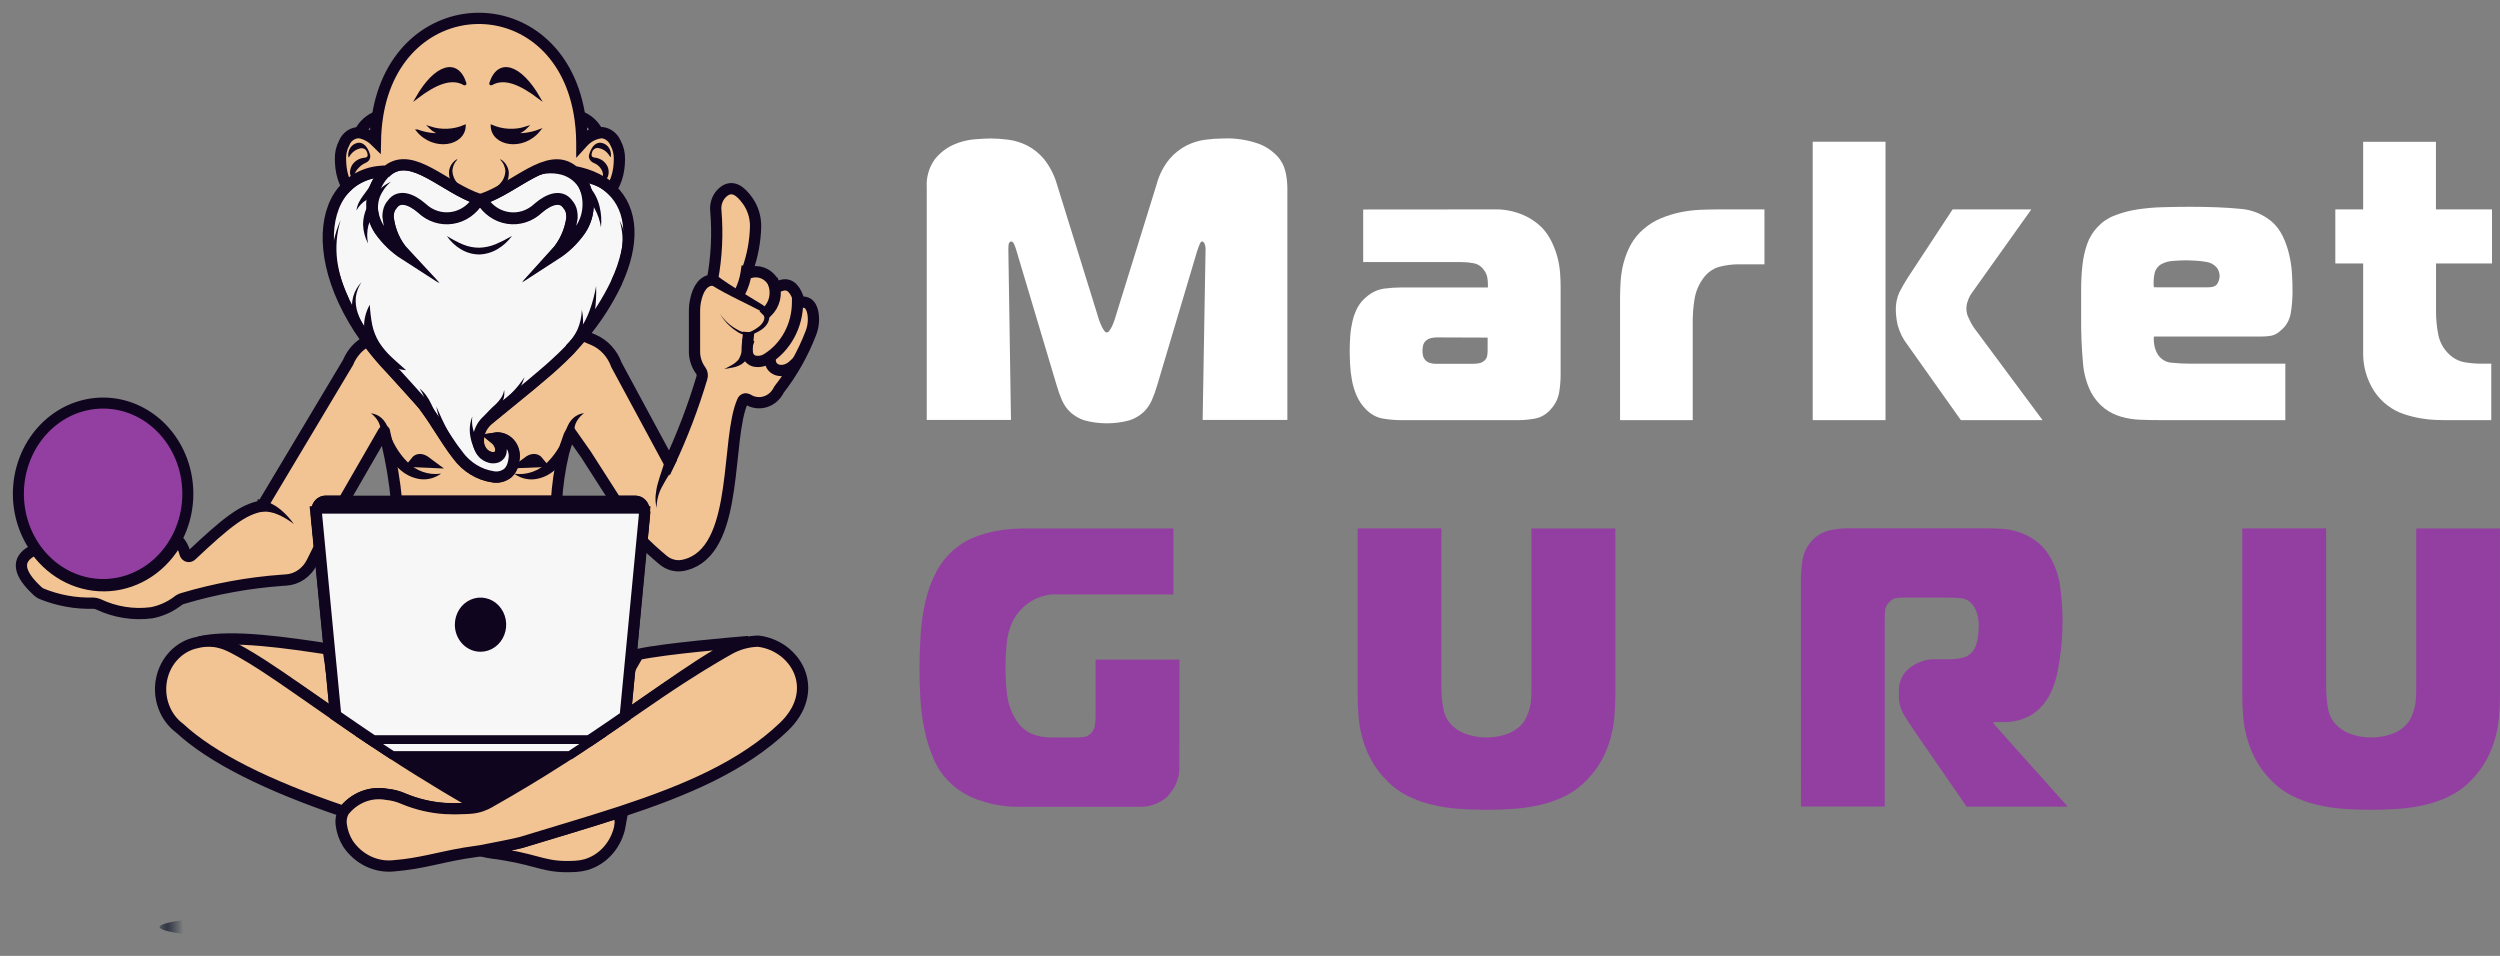 <?xml version="1.0" encoding="UTF-8"?> <svg xmlns="http://www.w3.org/2000/svg" width="136" height="52" viewBox="0 0 136 52" fill="none"><rect x="0" y="0" width="136" height="52" fill="#808080" stroke="none"/> <path d="M62.94 20.996C62.862 21.261 62.769 21.521 62.659 21.773C62.55 22.02 62.396 22.241 62.205 22.423C61.98 22.626 61.719 22.778 61.438 22.867C60.635 23.083 59.795 23.083 58.992 22.867C58.711 22.778 58.45 22.626 58.226 22.423C58.034 22.242 57.879 22.021 57.772 21.773C57.662 21.521 57.568 21.262 57.492 20.996L55.309 13.686C55.275 13.556 55.231 13.43 55.179 13.307C55.131 13.199 55.081 13.139 55.022 13.139C54.928 13.139 54.877 13.203 54.865 13.332C54.856 13.432 54.852 13.533 54.855 13.633L54.997 22.845H50.415V10.193C50.381 9.641 50.539 9.094 50.859 8.658C51.136 8.312 51.485 8.042 51.879 7.869C52.245 7.707 52.634 7.608 53.029 7.577C53.414 7.548 53.7 7.533 53.889 7.533C54.209 7.535 54.529 7.557 54.847 7.599C55.2 7.645 55.544 7.751 55.867 7.911C56.22 8.091 56.536 8.345 56.797 8.658C57.118 9.064 57.358 9.535 57.503 10.043L59.786 17.397C59.803 17.454 59.824 17.511 59.847 17.565C59.876 17.643 59.91 17.718 59.948 17.791C59.984 17.865 60.028 17.934 60.078 17.997C60.087 18.015 60.099 18.032 60.114 18.046C60.129 18.059 60.147 18.069 60.165 18.076C60.184 18.082 60.204 18.084 60.223 18.082C60.243 18.081 60.262 18.075 60.279 18.065C60.306 18.05 60.328 18.026 60.342 17.997C60.392 17.933 60.436 17.865 60.473 17.791C60.511 17.719 60.544 17.643 60.573 17.565L60.634 17.397L62.916 10.043C63.05 9.532 63.288 9.059 63.614 8.658C63.88 8.346 64.2 8.092 64.556 7.911C64.879 7.751 65.224 7.645 65.577 7.599C65.902 7.556 66.229 7.534 66.556 7.533C67.2 7.506 67.843 7.602 68.455 7.815C68.847 7.957 69.203 8.194 69.496 8.507C69.716 8.75 69.869 9.052 69.94 9.382C69.996 9.649 70.028 9.92 70.033 10.193V22.846H65.424L65.581 13.634C65.593 13.497 65.572 13.359 65.519 13.233C65.48 13.168 65.44 13.133 65.399 13.133C65.358 13.133 65.318 13.171 65.278 13.25C65.218 13.388 65.165 13.529 65.12 13.673L62.94 20.996Z" fill="white"></path> <path d="M81.242 11.391C81.805 11.372 82.365 11.479 82.887 11.705C83.256 11.866 83.595 12.097 83.887 12.387C84.098 12.612 84.275 12.871 84.411 13.154C84.542 13.423 84.647 13.705 84.726 13.996C84.799 14.271 84.846 14.553 84.868 14.837C84.888 15.118 84.898 15.374 84.898 15.604V20.411C84.896 20.726 84.869 21.041 84.817 21.351C84.756 21.692 84.601 22.006 84.372 22.252C84.145 22.524 83.84 22.707 83.505 22.772C83.191 22.828 82.873 22.857 82.554 22.857H76.255C75.914 22.857 75.573 22.828 75.235 22.772C74.878 22.709 74.548 22.527 74.293 22.252C74.091 22.049 73.926 21.807 73.808 21.538C73.687 21.266 73.599 20.979 73.546 20.683C73.492 20.395 73.458 20.103 73.444 19.809C73.431 19.52 73.424 19.26 73.424 19.03C73.424 18.799 73.434 18.529 73.455 18.262C73.474 17.995 73.515 17.731 73.576 17.472C73.635 17.215 73.727 16.967 73.847 16.736C73.975 16.5 74.147 16.295 74.353 16.135C74.625 15.901 74.951 15.75 75.297 15.7C75.615 15.659 75.936 15.638 76.256 15.637H80.942V15.468C80.941 15.349 80.931 15.229 80.912 15.112C80.888 14.965 80.828 14.827 80.74 14.711C80.675 14.61 80.592 14.524 80.496 14.457C80.4 14.39 80.292 14.345 80.179 14.323C79.966 14.28 79.749 14.259 79.532 14.258H74.158V11.397L81.242 11.391ZM78.131 18.355C78.04 18.358 77.949 18.37 77.859 18.389C77.742 18.413 77.633 18.471 77.545 18.557C77.479 18.625 77.434 18.712 77.413 18.807C77.392 18.902 77.382 19.001 77.383 19.099C77.383 19.186 77.393 19.273 77.413 19.358C77.436 19.449 77.481 19.531 77.545 19.596C77.614 19.67 77.701 19.722 77.796 19.747C77.892 19.775 77.991 19.79 78.09 19.791H80.147C80.253 19.79 80.358 19.779 80.462 19.759C80.557 19.743 80.647 19.702 80.724 19.64C80.81 19.579 80.872 19.487 80.897 19.38C80.917 19.282 80.927 19.181 80.927 19.08V18.365L78.131 18.355Z" fill="white"></path> <path d="M88.131 16.215C88.131 15.941 88.142 15.642 88.161 15.314C88.182 14.978 88.234 14.645 88.318 14.32C88.408 13.976 88.536 13.645 88.701 13.334C88.882 13.003 89.118 12.71 89.399 12.47C89.69 12.216 90.017 12.013 90.369 11.869C90.712 11.728 91.067 11.619 91.429 11.544C91.769 11.476 92.112 11.432 92.458 11.415C92.788 11.402 93.086 11.393 93.356 11.393H95.986V14.378H94.612C94.242 14.376 93.872 14.423 93.512 14.519C93.148 14.628 92.831 14.869 92.614 15.201C92.389 15.522 92.24 15.897 92.179 16.293C92.121 16.654 92.09 17.019 92.085 17.385V22.857H88.131V16.215Z" fill="white"></path> <path d="M98.611 22.855V7.711H102.572V22.855H98.611ZM106.671 22.855L103.762 18.75C103.513 18.431 103.33 18.059 103.226 17.658C103.173 17.413 103.141 17.163 103.133 16.911C103.118 16.563 103.184 16.215 103.326 15.901C103.464 15.629 103.615 15.365 103.78 15.111L106.223 11.39H110.505L107.255 15.955C107.168 16.08 107.099 16.218 107.052 16.366C106.992 16.514 106.965 16.675 106.973 16.836C106.98 16.997 107.021 17.154 107.093 17.296C107.17 17.479 107.264 17.652 107.373 17.814L111.114 22.854L106.671 22.855Z" fill="white"></path> <path d="M117.557 22.855C117.153 22.855 116.769 22.848 116.405 22.833C116.057 22.82 115.712 22.763 115.376 22.665C115.058 22.573 114.757 22.422 114.487 22.22C114.192 21.988 113.945 21.694 113.759 21.356C113.51 20.865 113.359 20.323 113.316 19.766C113.24 18.927 113.206 18.084 113.214 17.242V15.749C113.213 15.304 113.236 14.86 113.285 14.418C113.327 14.031 113.412 13.65 113.538 13.284C113.656 12.943 113.842 12.633 114.083 12.375C114.34 12.091 114.654 11.872 115.002 11.737C115.398 11.579 115.808 11.466 116.225 11.401C116.69 11.328 117.158 11.285 117.628 11.272C118.12 11.259 118.621 11.25 119.133 11.25C120.224 11.25 121.126 11.286 121.84 11.359C122.462 11.395 123.06 11.629 123.557 12.032C123.812 12.249 124.022 12.522 124.173 12.833C124.326 13.148 124.445 13.482 124.526 13.827C124.608 14.171 124.661 14.522 124.683 14.875C124.705 15.229 124.714 15.565 124.713 15.886C124.712 16.267 124.681 16.646 124.62 17.021C124.558 17.407 124.359 17.752 124.065 17.984C123.92 18.126 123.742 18.223 123.549 18.265C123.372 18.294 123.194 18.309 123.015 18.308H117.172C117.158 18.476 117.168 18.644 117.202 18.809C117.23 18.962 117.283 19.108 117.359 19.241C117.44 19.381 117.551 19.498 117.683 19.583C117.815 19.668 117.964 19.718 118.117 19.73C118.456 19.766 118.796 19.784 119.137 19.783H124.322V22.854L117.557 22.855ZM120.102 15.632C120.385 15.632 120.563 15.559 120.636 15.414C120.703 15.297 120.742 15.163 120.748 15.026C120.746 14.862 120.697 14.703 120.606 14.571C120.453 14.392 120.246 14.277 120.021 14.247C119.833 14.215 119.645 14.193 119.455 14.182C119.239 14.168 119.081 14.161 118.971 14.161C118.742 14.161 118.503 14.171 118.223 14.193C118.005 14.202 117.791 14.259 117.594 14.361C117.501 14.41 117.418 14.48 117.352 14.566C117.285 14.653 117.237 14.753 117.211 14.861C117.155 15.113 117.141 15.373 117.17 15.629L120.102 15.632Z" fill="white"></path> <path d="M133.228 22.855C133.025 22.855 132.793 22.855 132.529 22.845C132.247 22.835 131.966 22.806 131.688 22.757C131.38 22.704 131.076 22.628 130.778 22.529C130.468 22.429 130.175 22.276 129.91 22.076C129.475 21.757 129.127 21.32 128.9 20.81C128.677 20.33 128.559 19.801 128.556 19.264V14.334H127.041V11.39H128.556V7.715H132.515V11.39H135.565V14.334H132.52V16.95C132.52 17.368 132.56 17.785 132.641 18.194C132.718 18.599 132.914 18.967 133.202 19.242C133.445 19.488 133.751 19.651 134.081 19.708C134.365 19.756 134.651 19.781 134.939 19.784H135.524V22.855H133.228Z" fill="white"></path> <path d="M64.155 41.619C64.177 42.026 64.09 42.431 63.903 42.786C63.78 42.999 63.633 43.196 63.467 43.372C63.036 43.732 62.499 43.915 61.953 43.89H55.268C54.634 43.88 54.004 43.773 53.398 43.573C52.778 43.389 52.203 43.061 51.715 42.611C51.325 42.25 51.012 41.804 50.797 41.302C50.574 40.79 50.404 40.252 50.291 39.7C50.177 39.146 50.103 38.583 50.069 38.017C50.035 37.448 50.02 36.915 50.02 36.407C50.02 35.8 50.039 35.184 50.078 34.556C50.119 33.94 50.206 33.328 50.341 32.727C50.47 32.151 50.675 31.597 50.948 31.082C51.222 30.573 51.594 30.131 52.038 29.786C52.357 29.529 52.712 29.328 53.09 29.191C53.438 29.062 53.796 28.961 54.159 28.891C54.456 28.83 54.757 28.791 55.059 28.771C55.321 28.757 55.498 28.749 55.593 28.749H63.835V32.34H57.647C57.173 32.298 56.696 32.392 56.267 32.612C55.837 32.833 55.471 33.172 55.204 33.594C54.964 34.007 54.816 34.473 54.771 34.957C54.676 35.862 54.676 36.777 54.771 37.682C54.821 38.181 54.976 38.66 55.224 39.084C55.43 39.457 55.742 39.749 56.114 39.917C56.463 40.056 56.833 40.123 57.205 40.118H58.591C58.722 40.117 58.853 40.106 58.983 40.086C59.126 40.063 59.258 39.991 59.358 39.88C59.464 39.77 59.534 39.626 59.56 39.47C59.587 39.313 59.6 39.154 59.6 38.994V35.881H64.164L64.155 41.619Z" fill="#933FA1"></path> <path d="M78.412 28.743V37.438C78.416 37.808 78.451 38.177 78.515 38.54C78.587 38.955 78.803 39.326 79.119 39.578C79.353 39.768 79.621 39.904 79.906 39.979C80.533 40.165 81.196 40.165 81.823 39.979C82.106 39.903 82.37 39.767 82.602 39.578C82.768 39.444 82.906 39.274 83.005 39.078C83.098 38.897 83.169 38.705 83.218 38.506C83.263 38.322 83.29 38.134 83.299 37.944C83.299 37.764 83.308 37.594 83.308 37.438V28.747H87.874V37.833C87.874 38.222 87.856 38.612 87.823 39.001C87.788 39.396 87.716 39.787 87.611 40.168C87.501 40.564 87.348 40.945 87.157 41.304C86.949 41.688 86.695 42.04 86.4 42.352C86.053 42.729 85.65 43.04 85.207 43.272C84.772 43.495 84.315 43.663 83.844 43.773C83.359 43.889 82.866 43.965 82.37 44C81.865 44.036 81.364 44.054 80.865 44.054C80.354 44.054 79.847 44.036 79.35 44C78.857 43.965 78.368 43.889 77.886 43.773C77.415 43.663 76.957 43.495 76.522 43.272C76.08 43.04 75.677 42.729 75.331 42.352C75.035 42.041 74.78 41.688 74.574 41.304C74.381 40.945 74.228 40.564 74.118 40.168C74.013 39.787 73.942 39.396 73.906 39.001C73.873 38.612 73.856 38.222 73.856 37.833V28.747L78.412 28.743Z" fill="#933FA1"></path> <path d="M97.967 31.642C97.969 31.269 97.996 30.896 98.047 30.527C98.1 30.135 98.263 29.769 98.515 29.478C98.763 29.175 99.092 28.963 99.458 28.872C99.767 28.793 100.083 28.75 100.401 28.743H108.101C108.316 28.743 108.568 28.743 108.868 28.764C109.176 28.784 109.481 28.84 109.777 28.932C110.099 29.032 110.405 29.182 110.687 29.377C111 29.597 111.267 29.883 111.473 30.218C111.785 30.719 111.989 31.288 112.068 31.884C112.154 32.478 112.198 33.078 112.2 33.679C112.2 33.848 112.2 34.086 112.189 34.38C112.181 34.702 112.157 35.023 112.118 35.343C112.079 35.679 112.024 36.044 111.961 36.403C111.9 36.744 111.806 37.077 111.68 37.398C111.469 37.995 111.083 38.503 110.581 38.846C110.118 39.134 109.591 39.283 109.056 39.279H108.449V39.366L112.484 43.881H106.985L104.267 39.945C104.038 39.611 103.82 39.279 103.612 38.949C103.41 38.638 103.301 38.27 103.298 37.891V37.575C103.294 37.334 103.344 37.097 103.445 36.882C103.545 36.667 103.693 36.482 103.875 36.341C104.299 36.01 104.814 35.842 105.338 35.864H106.066C106.289 35.862 106.512 35.837 106.732 35.789C106.969 35.742 107.183 35.608 107.338 35.411C107.454 35.232 107.533 35.029 107.57 34.816C107.616 34.6 107.639 34.379 107.641 34.157C107.659 33.847 107.614 33.537 107.51 33.248C107.454 33.116 107.382 32.992 107.297 32.879C107.143 32.689 106.927 32.568 106.692 32.543C106.463 32.521 106.24 32.511 106.025 32.511H103.5C103.375 32.51 103.249 32.521 103.126 32.543C102.998 32.572 102.882 32.642 102.793 32.743C102.662 32.853 102.575 33.012 102.551 33.188C102.537 33.339 102.53 33.509 102.53 33.688V43.875H97.973L97.967 31.642Z" fill="#933FA1"></path> <path d="M126.543 28.743V37.438C126.546 37.808 126.579 38.177 126.643 38.54C126.718 38.956 126.935 39.326 127.253 39.578C127.484 39.768 127.748 39.904 128.031 39.979C128.658 40.165 129.322 40.165 129.949 39.979C130.234 39.904 130.501 39.767 130.735 39.578C130.901 39.444 131.039 39.273 131.139 39.078C131.231 38.897 131.302 38.705 131.351 38.506C131.396 38.322 131.423 38.134 131.431 37.944C131.431 37.764 131.442 37.594 131.442 37.438V28.747H135.999V37.833C135.999 38.222 135.982 38.612 135.948 39.001C135.912 39.396 135.842 39.787 135.737 40.168C135.625 40.564 135.472 40.945 135.281 41.304C135.073 41.688 134.818 42.041 134.523 42.352C134.178 42.729 133.775 43.04 133.332 43.272C132.897 43.495 132.439 43.663 131.968 43.773C131.483 43.889 130.991 43.965 130.495 44C129.99 44.036 129.488 44.054 128.989 44.054C128.491 44.054 127.973 44.036 127.474 44C126.981 43.964 126.492 43.888 126.01 43.773C125.539 43.663 125.082 43.495 124.647 43.272C124.204 43.04 123.801 42.729 123.455 42.352C123.16 42.041 122.905 41.688 122.698 41.304C122.506 40.945 122.354 40.564 122.243 40.168C122.137 39.788 122.066 39.396 122.031 39.001C121.998 38.612 121.98 38.222 121.98 37.833V28.747L126.543 28.743Z" fill="#933FA1"></path> <path d="M26.116 51.44C35.743 51.44 43.548 50.988 43.548 50.43C43.548 49.873 35.743 49.421 26.116 49.421C16.488 49.421 8.684 49.873 8.684 50.43C8.684 50.988 16.488 51.44 26.116 51.44Z" fill="url(#paint0_radial_1516_6004)"></path> <path d="M2.031 32.144C2.093 32.202 2.162 32.252 2.236 32.291C3.141 32.663 4.106 32.84 5.075 32.811C5.168 32.815 5.259 32.835 5.345 32.871C6.257 33.305 7.262 33.465 8.253 33.334C8.743 33.238 9.21 33.033 9.622 32.733C9.718 32.648 9.83 32.586 9.951 32.553C11.713 32.029 13.521 31.699 15.345 31.567L15.556 31.553C15.85 31.536 16.134 31.438 16.382 31.268C16.63 31.098 16.833 30.863 16.971 30.584L17.384 29.751L17.216 27.988V27.956C17.211 27.922 17.215 27.887 17.227 27.856V27.856L17.244 27.712C17.256 27.593 17.308 27.483 17.39 27.401C17.471 27.319 17.578 27.272 17.69 27.267H18.686L20.837 23.536C20.847 23.52 20.889 23.449 20.905 23.449C20.921 23.449 20.921 23.526 20.927 23.549C20.97 23.727 21.01 23.904 21.049 24.078V24.087C21.294 25.131 21.47 26.192 21.574 27.263H30.271C30.324 26.38 30.452 25.505 30.654 24.647C30.726 24.372 30.813 24.102 30.914 23.838L30.929 23.788C30.947 23.729 30.972 23.672 31.003 23.62L31.047 23.542L31.875 24.72L33.508 27.271H34.577C34.687 27.276 34.792 27.322 34.873 27.402C34.956 27.482 35.008 27.59 35.021 27.708L35.056 27.791L35.069 27.872C35.053 27.912 35.069 27.872 35.056 27.998L34.921 29.415C35.235 29.739 35.619 30.088 36.057 30.456C36.21 30.587 36.387 30.682 36.577 30.734C36.766 30.786 36.964 30.793 37.157 30.756C37.294 30.729 37.43 30.688 37.561 30.635C40.212 29.567 39.482 23.869 40.399 21.817C40.409 21.792 40.425 21.769 40.443 21.751C40.462 21.732 40.484 21.718 40.508 21.709C40.532 21.699 40.557 21.695 40.583 21.697C40.608 21.698 40.633 21.705 40.656 21.716L40.667 21.722C40.81 21.814 40.969 21.874 41.135 21.897C41.3 21.92 41.469 21.907 41.629 21.857C41.789 21.808 41.938 21.724 42.067 21.61C42.196 21.496 42.301 21.355 42.377 21.196C43.095 20.274 43.678 19.241 44.106 18.131C44.235 17.809 44.28 17.455 44.234 17.107C44.173 16.673 43.995 16.445 43.697 16.433C43.635 16.43 43.575 16.408 43.525 16.369C43.475 16.33 43.438 16.275 43.416 16.213C43.219 15.649 42.899 15.372 42.45 15.549C42.385 15.575 42.314 15.575 42.249 15.55C42.183 15.525 42.128 15.476 42.093 15.412C41.974 15.172 41.781 14.983 41.547 14.877C41.313 14.771 41.052 14.754 40.808 14.83C40.788 14.834 40.766 14.832 40.747 14.825C40.727 14.817 40.709 14.805 40.695 14.788C40.681 14.771 40.672 14.75 40.667 14.728C40.663 14.706 40.664 14.683 40.67 14.662C40.938 13.916 41.084 13.127 41.104 12.328C41.112 11.822 40.96 11.328 40.673 10.926C40.259 10.343 39.831 10.066 39.364 10.425C39.213 10.544 39.095 10.703 39.021 10.886C38.947 11.07 38.92 11.271 38.942 11.47C39.047 12.725 38.984 13.991 38.755 15.228C38.3 15.268 37.98 15.628 37.829 16.391C37.796 16.556 37.78 16.724 37.781 16.892V19.036C37.763 19.443 37.884 19.843 38.122 20.161C38.163 20.217 38.189 20.283 38.199 20.354C38.209 20.424 38.203 20.495 38.18 20.562C37.705 22.15 37.115 23.697 36.416 25.187L33.534 19.846C33.424 19.539 33.256 19.261 33.04 19.027C32.825 18.793 32.567 18.609 32.282 18.487L32.007 18.371L31.669 18.226C31.452 18.49 31.221 18.752 30.976 19.017C30.837 19.158 30.695 19.298 30.553 19.434C30.481 19.504 30.404 19.576 30.331 19.645C30.257 19.714 30.181 19.784 30.105 19.852C30.029 19.92 29.948 19.989 29.876 20.058L29.483 20.395C29.282 20.563 29.079 20.731 28.87 20.913L28.428 21.277C28.26 21.415 28.091 21.553 27.921 21.689L27.173 22.301L27.152 22.316C26.948 22.484 26.747 22.654 26.541 22.822L26.384 22.99C26.19 23.191 26.062 23.453 26.017 23.738C26.004 23.83 26.001 23.924 26.007 24.016V24.064C26.006 24.09 26.009 24.116 26.018 24.141C26.017 24.145 26.017 24.149 26.018 24.154V24.165C26.023 24.195 26.031 24.225 26.04 24.254C26.052 24.294 26.066 24.334 26.082 24.373C26.091 24.395 26.101 24.416 26.112 24.437C26.117 24.448 26.123 24.459 26.13 24.469C26.138 24.486 26.147 24.502 26.158 24.516C26.161 24.524 26.165 24.531 26.17 24.538C26.191 24.566 26.211 24.593 26.233 24.618C26.255 24.645 26.279 24.671 26.304 24.694V24.694L26.337 24.719L26.359 24.736C26.369 24.745 26.381 24.753 26.392 24.761C26.403 24.769 26.414 24.775 26.425 24.783C26.5 24.828 26.58 24.862 26.664 24.884C26.778 24.911 26.897 24.905 27.008 24.867C27.055 24.846 27.097 24.815 27.133 24.776C27.352 24.552 27.234 24.102 26.901 23.835C27.047 23.811 27.196 23.824 27.335 23.874C27.475 23.924 27.601 24.01 27.703 24.123C27.805 24.237 27.881 24.375 27.922 24.526C27.964 24.677 27.971 24.837 27.943 24.992C27.933 25.083 27.914 25.173 27.888 25.261C27.84 25.44 27.746 25.601 27.616 25.725C27.5 25.82 27.366 25.888 27.223 25.924C27.081 25.96 26.933 25.963 26.789 25.934C26.047 25.82 25.372 25.407 24.904 24.779C24.53 24.312 24.173 23.719 23.699 23.002V22.992C23.504 22.698 23.292 22.385 23.044 22.05C22.957 21.931 21.399 20.214 21.298 20.106C20.87 19.66 20.467 19.188 20.09 18.691V18.691L19.982 18.547C19.843 18.622 19.712 18.711 19.59 18.814C19.306 19.053 19.082 19.363 18.935 19.716L14.267 27.526C13.226 27.694 12.339 28.404 10.408 30.219C10.387 30.238 10.362 30.253 10.336 30.262C10.309 30.272 10.281 30.275 10.254 30.273C10.226 30.271 10.199 30.262 10.174 30.249C10.149 30.235 10.127 30.216 10.109 30.194C10.089 30.17 10.075 30.143 10.067 30.113C9.998 29.829 9.858 29.571 9.661 29.368C9.281 30.077 8.744 30.674 8.097 31.108C7.45 31.542 6.713 31.798 5.952 31.854C5.19 31.909 4.428 31.763 3.732 31.428C3.036 31.093 2.428 30.579 1.961 29.932L1.767 29.964C0.851 30.453 1.01 31.197 2.031 32.144Z" fill="#F2C494" stroke="#10051E" stroke-width="0.612" stroke-miterlimit="10" stroke-linecap="square"></path> <path d="M34.012 38.967C35.56 37.894 36.886 36.948 38.013 36.218L38.22 36.084C38.535 35.88 38.836 35.697 39.125 35.536L39.333 35.42L39.591 35.282L39.715 35.219L39.836 35.159C40.115 35.023 40.413 34.935 40.717 34.898C39.836 34.976 36.235 35.275 34.715 35.599L34.258 36.395L34.012 38.967Z" fill="#F2C494" stroke="#10051E" stroke-width="0.612" stroke-miterlimit="10" stroke-linecap="square"></path> <path d="M20.316 40.316C20.582 40.493 20.854 40.675 21.134 40.857L21.341 40.993L21.377 41.016L21.743 41.254L21.963 41.394C23.074 42.104 24.311 42.854 25.744 43.664C25.851 43.726 25.963 43.778 26.079 43.818C26.104 43.831 26.131 43.842 26.159 43.85C26.444 43.748 26.72 43.62 26.984 43.467L27.384 43.234C27.52 43.157 27.651 43.078 27.782 43L28.171 42.769C28.619 42.497 29.056 42.232 29.48 41.968C29.526 41.941 29.574 41.912 29.614 41.883C30.082 41.592 30.535 41.302 30.973 41.015L31.009 40.991L31.233 40.845C31.326 40.786 31.42 40.724 31.513 40.664C31.689 40.548 31.863 40.431 32.034 40.315L20.316 40.316Z" fill="#10051E" stroke="#10051E" stroke-width="0.612" stroke-miterlimit="10" stroke-linecap="square"></path> <path d="M10.855 34.918C10.932 34.902 11.013 34.891 11.087 34.881C11.642 34.892 12.186 35.042 12.677 35.318C12.809 35.391 12.937 35.465 13.064 35.539C13.191 35.613 13.317 35.684 13.438 35.758C13.688 35.906 13.932 36.05 14.169 36.198C14.288 36.271 14.408 36.345 14.524 36.419C14.557 36.44 14.591 36.459 14.625 36.483C14.748 36.559 14.872 36.638 14.992 36.717C15.113 36.796 15.237 36.871 15.357 36.949C15.538 37.066 15.72 37.184 15.9 37.306L16.427 37.659C17.032 38.068 17.634 38.483 18.253 38.911L18.009 36.355L17.852 35.31H17.884C15.687 34.98 12.618 34.509 10.855 34.918Z" fill="#F2C494" stroke="#10051E" stroke-width="0.612" stroke-miterlimit="10" stroke-linecap="square"></path> <path d="M34.26 36.398L34.316 35.813L35.054 27.817" stroke="#10051E" stroke-width="0.612" stroke-miterlimit="10" stroke-linecap="square"></path> <path d="M33.736 44.895C33.644 45.402 33.42 45.872 33.091 46.251C32.763 46.629 32.341 46.902 31.875 47.037C31.696 47.087 31.514 47.117 31.33 47.128C29.692 47.228 29.394 46.827 27.464 46.506C27.256 46.469 27.03 46.436 26.782 46.406C26.641 46.387 26.502 46.361 26.364 46.329L26.166 46.282C26.706 46.181 28.161 45.889 28.349 45.832C30.15 45.28 31.912 44.767 33.585 44.22C33.714 44.417 33.768 44.659 33.735 44.897L33.736 44.895Z" fill="#F2C494" stroke="#10051E" stroke-width="0.612" stroke-miterlimit="10" stroke-linecap="square"></path> <path d="M25.948 43.852C25.761 43.914 25.801 43.952 25.605 43.969C25.491 43.969 25.378 43.985 25.265 43.988C24.9 44.003 24.547 44.001 24.203 43.988C23.441 43.937 22.692 43.761 21.981 43.466C21.677 43.328 21.354 43.242 21.025 43.212C20.593 43.132 20.15 43.175 19.739 43.339C19.328 43.502 18.965 43.779 18.687 44.141C14.567 42.746 11.525 41.237 9.772 39.613C9.381 39.323 9.079 38.915 8.905 38.441C8.73 37.968 8.69 37.45 8.79 36.952C8.89 36.454 9.126 35.999 9.467 35.645C9.808 35.29 10.239 35.051 10.707 34.959C10.913 34.904 11.124 34.878 11.336 34.88H11.43L11.56 34.889H11.622C11.927 34.927 12.225 35.015 12.504 35.15L12.627 35.211L12.751 35.273L13.007 35.411L13.215 35.527C13.499 35.689 13.801 35.872 14.12 36.076L14.327 36.208C15.454 36.937 16.78 37.892 18.328 38.958L18.397 39.007L18.624 39.163L18.855 39.324C18.971 39.401 19.087 39.492 19.206 39.564L19.288 39.62L19.536 39.788C19.621 39.843 19.705 39.899 19.789 39.956L20.305 40.303C20.476 40.415 20.651 40.531 20.828 40.651L21.326 40.979L21.362 41.003C21.8 41.289 22.255 41.58 22.721 41.871L22.855 41.955C23.279 42.22 23.716 42.487 24.164 42.756L24.553 42.987L24.951 43.222L25.354 43.454C25.619 43.621 25.667 43.75 25.948 43.852Z" fill="#F2C494" stroke="#10051E" stroke-width="0.612" stroke-miterlimit="10" stroke-linecap="square"></path> <path d="M42.641 39.541C40.406 41.678 37.307 42.993 33.807 44.147C33.734 44.17 33.663 44.195 33.589 44.217C31.915 44.763 30.152 45.277 28.352 45.827C28.165 45.886 26.71 46.178 26.169 46.277L25.987 46.305C25.737 46.339 25.502 46.374 25.277 46.411C23.85 46.652 22.869 46.984 21.443 47.098C20.963 47.152 20.477 47.069 20.035 46.858C19.594 46.647 19.212 46.316 18.929 45.896C18.732 45.58 18.606 45.218 18.561 44.841C18.532 44.598 18.578 44.352 18.693 44.14C18.972 43.778 19.335 43.501 19.745 43.338C20.156 43.175 20.599 43.131 21.031 43.211C21.36 43.241 21.683 43.327 21.987 43.465C22.698 43.757 23.448 43.932 24.209 43.982C24.562 44.001 24.917 44.001 25.271 43.982C25.384 43.982 25.497 43.972 25.611 43.963C25.806 43.948 25.998 43.909 26.183 43.846C26.211 43.836 26.238 43.826 26.265 43.813C26.381 43.773 26.492 43.721 26.6 43.658C28.033 42.849 29.271 42.098 30.379 41.388L30.599 41.249L30.965 41.012L31.001 40.988L31.207 40.852C31.487 40.67 31.759 40.488 32.024 40.312C32.385 40.069 32.737 39.831 33.079 39.598L33.214 39.506C33.255 39.479 33.294 39.452 33.334 39.422L33.399 39.377L33.835 39.077C33.92 39.022 34.003 38.963 34.082 38.909C34.701 38.482 35.304 38.068 35.909 37.657L36.437 37.304C36.615 37.182 36.798 37.065 36.98 36.947C37.1 36.87 37.221 36.791 37.343 36.715C37.465 36.639 37.587 36.557 37.711 36.482C37.744 36.458 37.779 36.438 37.812 36.417C37.928 36.343 38.047 36.269 38.167 36.197C38.404 36.049 38.649 35.904 38.897 35.756L39.271 35.537C39.398 35.463 39.528 35.389 39.658 35.317C40.149 35.04 40.694 34.89 41.248 34.879C41.327 34.889 41.405 34.901 41.48 34.916C43.424 35.32 44.63 37.635 42.641 39.541Z" fill="#F2C494" stroke="#10051E" stroke-width="0.612" stroke-miterlimit="10" stroke-linecap="square"></path> <path d="M27.974 25.768C28.304 25.816 28.64 25.783 28.957 25.672C29.274 25.561 29.563 25.374 29.803 25.125C30.28 24.638 30.632 24.028 30.826 23.353V23.335C30.893 23.102 31.02 22.893 31.193 22.734C31.358 22.588 31.559 22.498 31.772 22.476C31.615 22.591 31.481 22.739 31.379 22.911C31.288 23.07 31.24 23.254 31.241 23.441V23.458C31.198 23.866 31.085 24.262 30.908 24.625C30.727 25.001 30.472 25.329 30.16 25.588C29.848 25.856 29.472 26.024 29.074 26.071C28.686 26.112 28.296 26.006 27.973 25.771L27.974 25.768Z" fill="#10051E"></path> <path d="M23.988 25.768C23.666 26.003 23.277 26.109 22.889 26.069C22.492 26.021 22.116 25.853 21.804 25.585C21.492 25.326 21.237 24.998 21.056 24.623C20.879 24.259 20.766 23.863 20.723 23.455V23.438C20.715 23.348 20.699 23.26 20.674 23.174C20.649 23.085 20.614 23 20.571 22.92C20.469 22.748 20.336 22.6 20.18 22.484C20.392 22.507 20.593 22.597 20.758 22.743C20.93 22.902 21.057 23.111 21.123 23.344V23.363C21.323 24.036 21.679 24.644 22.159 25.128C22.399 25.375 22.688 25.561 23.005 25.671C23.321 25.781 23.657 25.813 23.986 25.764L23.988 25.768Z" fill="#10051E"></path> <path d="M28.715 25.139L29.277 25.116C29.147 24.957 28.962 24.957 28.715 25.139Z" stroke="#10051E" stroke-width="0.612" stroke-miterlimit="10" stroke-linecap="square"></path> <path d="M22.619 25.116L23.175 25.139C22.931 24.957 22.745 24.957 22.619 25.116Z" stroke="#10051E" stroke-width="0.612" stroke-miterlimit="10" stroke-linecap="square"></path> <path d="M18.015 36.355L17.952 35.713L17.178 27.821" stroke="#10051E" stroke-width="0.612" stroke-miterlimit="10" stroke-linecap="square"></path> <path d="M39.165 17.061C39.328 17.315 39.533 17.536 39.769 17.713C39.886 17.8 40.009 17.878 40.137 17.945C40.257 18.017 40.389 18.063 40.525 18.08C40.656 18.094 40.788 18.07 40.907 18.009C41.032 17.947 41.151 17.872 41.263 17.785C41.37 17.707 41.461 17.605 41.528 17.485C41.556 17.435 41.573 17.379 41.579 17.321C41.584 17.263 41.578 17.204 41.56 17.149C41.522 17.042 41.448 16.955 41.352 16.904L40.963 16.704L40.177 16.311C39.651 16.049 39.123 15.777 38.606 15.451L38.359 15.295L38.683 14.76L38.918 14.937C39.376 15.285 39.87 15.599 40.371 15.904L41.125 16.364L41.507 16.599C41.666 16.702 41.783 16.866 41.832 17.058C41.855 17.152 41.858 17.251 41.842 17.347C41.825 17.443 41.791 17.535 41.739 17.615C41.645 17.757 41.523 17.875 41.383 17.961C41.253 18.044 41.117 18.115 40.976 18.173C40.825 18.231 40.662 18.247 40.504 18.218C40.354 18.185 40.212 18.122 40.085 18.032C39.958 17.952 39.837 17.86 39.725 17.758C39.501 17.563 39.312 17.327 39.165 17.061V17.061Z" fill="#10051E"></path> <path d="M39.398 20.076C39.543 20.004 39.687 19.93 39.824 19.85C39.954 19.777 40.072 19.681 40.172 19.566C40.324 19.316 40.397 19.021 40.38 18.724L40.393 18.416L41.039 18.55L40.945 18.842C40.889 19.02 40.818 19.193 40.735 19.358C40.645 19.536 40.517 19.687 40.361 19.799C40.212 19.893 40.049 19.958 39.879 19.991C39.715 20.024 39.556 20.048 39.398 20.076Z" fill="#10051E"></path> <path d="M40.698 18.375C40.637 18.995 40.541 19.458 41.012 19.636C41.262 19.699 41.525 19.653 41.743 19.508C42.238 19.198 42.649 18.756 42.937 18.225C43.225 17.695 43.38 17.093 43.386 16.48" stroke="#10051E" stroke-width="0.612" stroke-miterlimit="10" stroke-linecap="square"></path> <path d="M41.752 16.94C41.937 16.76 42.069 16.525 42.132 16.265C42.194 16.006 42.185 15.732 42.104 15.479" stroke="#10051E" stroke-width="0.612" stroke-miterlimit="10" stroke-linecap="square"></path> <path d="M40.24 15.92C40.424 15.568 40.546 15.183 40.601 14.784" stroke="#10051E" stroke-width="0.612" stroke-miterlimit="10" stroke-linecap="square"></path> <path d="M41.898 19.604C41.928 20.205 42.662 20.343 43.156 19.88" stroke="#10051E" stroke-width="0.612" stroke-miterlimit="10" stroke-linecap="square"></path> <path d="M14.295 27.226C14.652 27.316 14.986 27.489 15.274 27.731C15.543 27.958 15.783 28.22 15.99 28.511C15.725 28.303 15.437 28.13 15.133 27.997C14.851 27.871 14.547 27.813 14.242 27.828L13.953 27.852L14.015 27.152L14.295 27.226Z" fill="#10051E"></path> <path d="M36.697 25.297C36.485 25.708 36.241 26.049 36.048 26.419C35.835 26.782 35.721 27.201 35.719 27.63C35.666 27.413 35.647 27.189 35.664 26.967C35.683 26.742 35.723 26.519 35.784 26.303C35.899 25.87 36.065 25.461 36.167 25.065L36.243 24.765L36.835 25.024L36.697 25.297Z" fill="#10051E"></path> <path d="M17.23 27.855C17.244 27.806 17.27 27.762 17.304 27.726L17.322 27.707L17.329 27.699L17.358 27.678L17.375 27.667C17.384 27.661 17.393 27.656 17.403 27.652C17.442 27.635 17.484 27.626 17.526 27.626H34.754C34.835 27.626 34.912 27.66 34.969 27.72C35.004 27.755 35.029 27.798 35.043 27.846V27.846C35.061 27.892 35.068 27.942 35.062 27.992L34.314 35.816L34.258 36.402L34.012 38.967L33.944 39.017L33.718 39.173L33.485 39.333C33.369 39.41 33.254 39.501 33.134 39.573L33.053 39.629L32.773 39.818L32.548 39.971L32.032 40.317H20.318C19.957 40.075 19.605 39.837 19.263 39.603L19.131 39.511C19.087 39.484 19.048 39.457 19.009 39.427C18.986 39.414 18.964 39.399 18.944 39.383L18.507 39.083C18.423 39.026 18.341 38.967 18.26 38.913L18.016 36.358L17.953 35.717L17.216 27.985C17.212 27.941 17.217 27.897 17.23 27.855V27.855ZM26.138 35.149C26.354 35.15 26.565 35.082 26.744 34.954C26.924 34.826 27.064 34.643 27.147 34.43C27.23 34.217 27.252 33.982 27.21 33.756C27.168 33.529 27.064 33.321 26.912 33.157C26.76 32.994 26.566 32.882 26.354 32.837C26.142 32.792 25.923 32.814 25.724 32.903C25.524 32.991 25.354 33.14 25.234 33.332C25.114 33.524 25.05 33.75 25.05 33.981V33.981C25.049 34.134 25.077 34.286 25.132 34.428C25.187 34.569 25.267 34.698 25.368 34.807C25.469 34.915 25.589 35.001 25.721 35.06C25.853 35.119 25.995 35.149 26.138 35.149Z" fill="#F7F7F7" stroke="#10051E" stroke-width="0.612" stroke-miterlimit="10"></path> <path d="M20.318 40.317C20.584 40.494 20.856 40.675 21.136 40.858C21.203 40.905 21.272 40.95 21.343 40.995H31.015L31.238 40.847C31.331 40.788 31.425 40.726 31.518 40.665C31.694 40.549 31.869 40.433 32.04 40.317H20.318Z" stroke="#10051E" stroke-width="0.612" stroke-miterlimit="10"></path> <path d="M20.318 40.317C20.584 40.494 20.856 40.675 21.136 40.858L21.343 40.994L21.379 41.017H30.972L31.009 40.994L31.508 40.665C31.684 40.549 31.859 40.433 32.03 40.317H20.318Z" fill="#F7F7F7" stroke="#10051E" stroke-width="0.311" stroke-miterlimit="10"></path> <path d="M25.049 33.981C25.049 34.212 25.112 34.438 25.232 34.63C25.351 34.823 25.521 34.973 25.72 35.061C25.919 35.15 26.139 35.174 26.35 35.129C26.562 35.084 26.756 34.974 26.909 34.81C27.062 34.647 27.166 34.44 27.208 34.213C27.251 33.987 27.229 33.752 27.147 33.538C27.065 33.325 26.926 33.142 26.747 33.014C26.567 32.885 26.357 32.816 26.141 32.816V32.816C25.998 32.816 25.856 32.845 25.724 32.904C25.591 32.962 25.471 33.048 25.369 33.156C25.268 33.264 25.187 33.393 25.132 33.535C25.077 33.676 25.049 33.828 25.049 33.981V33.981Z" fill="#10051E"></path> <path d="M17.235 27.851C17.233 27.813 17.24 27.776 17.255 27.743L17.3 27.642L17.318 27.621H34.76C34.8 27.621 34.84 27.63 34.877 27.647C34.914 27.665 34.947 27.69 34.975 27.722C35.016 27.777 35.047 27.84 35.068 27.907L35.037 27.707C35.022 27.59 34.97 27.482 34.888 27.402C34.807 27.322 34.702 27.275 34.592 27.269H17.697C17.585 27.274 17.478 27.321 17.397 27.403C17.315 27.484 17.263 27.595 17.25 27.713L17.235 27.851Z" stroke="#10051E" stroke-width="0.612" stroke-miterlimit="10"></path> <path d="M18.697 16.358C19.024 17.059 19.414 17.726 19.859 18.349L20.004 18.549C20.039 18.598 20.075 18.649 20.111 18.692C20.488 19.188 20.89 19.66 21.318 20.107C21.42 20.213 22.977 21.931 23.065 22.051C23.31 22.387 23.524 22.699 23.719 22.993V23.003C24.187 23.72 24.549 24.312 24.924 24.779C25.393 25.408 26.067 25.821 26.811 25.936C26.955 25.964 27.103 25.96 27.245 25.924C27.387 25.888 27.521 25.82 27.638 25.726C27.768 25.602 27.862 25.44 27.909 25.261C27.935 25.173 27.953 25.083 27.964 24.992C27.992 24.837 27.985 24.677 27.943 24.526C27.902 24.375 27.826 24.236 27.724 24.123C27.622 24.009 27.495 23.924 27.356 23.874C27.216 23.824 27.067 23.811 26.922 23.836C27.255 24.101 27.373 24.553 27.155 24.776C27.119 24.815 27.076 24.846 27.029 24.867C26.917 24.906 26.799 24.912 26.684 24.884C26.601 24.863 26.521 24.829 26.446 24.784C26.435 24.778 26.424 24.771 26.414 24.763C26.401 24.756 26.39 24.748 26.38 24.737L26.358 24.721C26.347 24.713 26.336 24.705 26.326 24.695V24.695C26.3 24.673 26.276 24.648 26.254 24.62C26.232 24.595 26.211 24.568 26.192 24.539L26.178 24.519C26.168 24.503 26.159 24.487 26.15 24.47C26.144 24.46 26.138 24.449 26.133 24.438C26.122 24.417 26.112 24.396 26.104 24.374C26.087 24.335 26.072 24.295 26.059 24.255C26.051 24.225 26.044 24.196 26.039 24.166V24.166C26.038 24.16 26.038 24.154 26.039 24.148C26.039 24.124 26.035 24.099 26.028 24.073V24.026C26.022 23.935 26.025 23.843 26.037 23.753C26.095 23.387 26.282 23.058 26.559 22.835V22.835C26.765 22.666 26.966 22.498 27.171 22.334L27.189 22.319L27.937 21.708L28.443 21.294L28.887 20.93C29.096 20.757 29.3 20.584 29.499 20.413C29.633 20.297 29.763 20.185 29.892 20.076C29.97 20.007 30.049 19.938 30.122 19.869C30.195 19.8 30.279 19.733 30.346 19.662L30.57 19.453C30.712 19.313 30.855 19.176 30.992 19.035C31.236 18.77 31.46 18.508 31.683 18.244C31.702 18.221 31.72 18.2 31.739 18.18C32.448 17.331 33.053 16.389 33.538 15.376V15.365C34.508 13.262 34.443 11.423 33.272 10.316C33.107 10.163 32.927 10.029 32.736 9.915C32.367 9.696 31.971 9.533 31.559 9.433C31.448 9.405 31.333 9.378 31.214 9.354C31.307 9.438 31.393 9.531 31.471 9.631L31.494 9.658C31.508 9.675 31.522 9.693 31.534 9.712C31.692 9.93 31.813 10.177 31.889 10.441C32.024 10.901 32.024 11.393 31.889 11.853C31.816 12.09 31.71 12.314 31.575 12.517C31.204 13.047 30.74 13.495 30.21 13.837C30.696 13.304 31.012 12.621 31.113 11.884V11.884C31.118 11.776 31.11 11.668 31.091 11.562C31.062 11.404 30.992 11.259 30.89 11.142C30.879 11.126 30.867 11.11 30.854 11.095V11.095C30.499 10.644 29.88 10.825 29.272 11.349C29.05 11.559 28.788 11.714 28.504 11.805C28.22 11.895 27.922 11.918 27.629 11.873C27.336 11.827 27.055 11.714 26.807 11.541C26.559 11.369 26.349 11.14 26.192 10.872H26.035C25.877 11.14 25.667 11.369 25.419 11.543C25.171 11.716 24.89 11.829 24.597 11.874C24.304 11.92 24.005 11.896 23.721 11.806C23.437 11.715 23.175 11.559 22.953 11.349C22.335 10.815 21.705 10.637 21.353 11.121L21.337 11.144C21.236 11.255 21.168 11.393 21.139 11.545C21.12 11.63 21.111 11.717 21.111 11.805C21.188 12.574 21.508 13.293 22.018 13.841C21.487 13.5 21.023 13.052 20.651 12.522C20.518 12.321 20.416 12.099 20.346 11.864C20.337 11.832 20.328 11.802 20.319 11.772C20.232 11.435 20.217 11.081 20.274 10.736C20.332 10.392 20.46 10.066 20.651 9.781C20.679 9.74 20.707 9.7 20.736 9.663C20.825 9.54 20.926 9.427 21.037 9.327V9.327C20.889 9.326 20.741 9.335 20.594 9.354C20.151 9.4 19.723 9.546 19.337 9.782C19.163 9.889 19.002 10.017 18.855 10.163C17.641 11.345 17.473 13.714 18.697 16.358Z" fill="#F7F7F7" stroke="#10051E" stroke-width="0.612" stroke-miterlimit="10"></path> <path d="M26.197 10.836C26.354 11.104 26.564 11.333 26.812 11.507C27.06 11.68 27.341 11.793 27.634 11.838C27.927 11.884 28.225 11.86 28.509 11.77C28.793 11.679 29.055 11.523 29.277 11.313C29.885 10.789 30.504 10.612 30.859 11.059C30.872 11.073 30.885 11.089 30.895 11.106C30.998 11.223 31.068 11.368 31.096 11.526C31.116 11.632 31.123 11.74 31.119 11.848V11.848C31.016 12.584 30.7 13.267 30.215 13.801C30.745 13.459 31.209 13.011 31.581 12.481C31.716 12.277 31.822 12.053 31.895 11.816C32.029 11.357 32.029 10.864 31.895 10.405V10.405C31.819 10.141 31.698 9.894 31.54 9.676C31.527 9.657 31.513 9.639 31.498 9.622L31.477 9.595C31.398 9.495 31.312 9.402 31.219 9.318V9.318C31.184 9.288 31.149 9.261 31.114 9.236C29.786 8.251 28.07 10.2 26.223 10.827L26.197 10.836Z" fill="#F7F7F7" stroke="#10051E" stroke-width="0.612" stroke-miterlimit="10"></path> <path d="M20.249 11.351C20.262 11.48 20.284 11.608 20.316 11.734V11.734C20.326 11.764 20.334 11.795 20.343 11.826C20.413 12.061 20.515 12.284 20.648 12.485C21.02 13.015 21.485 13.463 22.015 13.804C21.504 13.257 21.183 12.538 21.108 11.768V11.768C21.108 11.68 21.118 11.592 21.137 11.507C21.165 11.355 21.233 11.216 21.334 11.106L21.351 11.082C21.702 10.6 22.332 10.776 22.951 11.311C23.173 11.521 23.435 11.676 23.719 11.766C24.003 11.857 24.302 11.88 24.595 11.834C24.887 11.789 25.168 11.676 25.416 11.503C25.664 11.33 25.874 11.101 26.032 10.833V10.833C24.168 10.209 22.441 8.229 21.108 9.252C21.083 9.268 21.061 9.286 21.039 9.306C20.928 9.4 20.828 9.507 20.738 9.625C20.709 9.662 20.681 9.702 20.653 9.743C20.34 10.206 20.196 10.777 20.249 11.345V11.351Z" fill="#F7F7F7" stroke="#10051E" stroke-width="0.612" stroke-miterlimit="10"></path> <path d="M32.693 12.365C32.638 12.008 32.523 11.666 32.352 11.355C32.272 11.207 32.175 11.07 32.062 10.948C31.958 10.831 31.84 10.73 31.711 10.647L32.076 10.176C32.208 10.326 32.322 10.494 32.413 10.676C32.502 10.852 32.57 11.039 32.616 11.232C32.707 11.601 32.733 11.985 32.693 12.365Z" fill="#10051E"></path> <path d="M33.081 10.463C32.59 10.121 32.024 9.922 31.439 9.886L31.571 9.285C31.87 9.412 32.152 9.577 32.413 9.777C32.663 9.971 32.889 10.2 33.083 10.458L33.081 10.463Z" fill="#10051E"></path> <path d="M28.938 9.675C29.427 9.317 30.016 9.15 30.607 9.204C30.919 9.235 31.22 9.343 31.487 9.519C31.764 9.706 31.993 9.964 32.152 10.271L31.636 10.533C31.555 10.285 31.416 10.064 31.232 9.889C31.037 9.706 30.805 9.575 30.554 9.506C30.013 9.362 29.442 9.422 28.938 9.675V9.675Z" fill="#10051E"></path> <path d="M33.281 15.211C33.533 14.728 33.713 14.206 33.813 13.663C33.912 13.107 33.874 12.532 33.704 11.996C33.968 12.513 34.104 13.093 34.098 13.682C34.089 14.283 33.99 14.878 33.808 15.446L33.281 15.211Z" fill="#10051E"></path> <path d="M32.429 15.567C32.445 16.025 32.422 16.483 32.361 16.937C32.3 17.408 32.174 17.867 31.987 18.299L31.5 17.98C31.746 17.639 31.944 17.26 32.088 16.858C32.238 16.439 32.352 16.007 32.429 15.567V15.567Z" fill="#10051E"></path> <path d="M31.654 16.855C31.737 17.248 31.742 17.655 31.669 18.05C31.587 18.462 31.43 18.852 31.207 19.2L30.777 18.799C31.036 18.562 31.249 18.274 31.406 17.95C31.558 17.607 31.642 17.234 31.654 16.855V16.855Z" fill="#10051E"></path> <path d="M27.008 22.052C27.613 21.66 28.134 21.135 28.535 20.511C28.284 21.266 27.885 21.954 27.364 22.53L27.008 22.052Z" fill="#10051E"></path> <path d="M27.427 21.216C27.448 21.38 27.436 21.546 27.39 21.704C27.344 21.864 27.281 22.019 27.203 22.165C27.05 22.423 26.916 22.693 26.8 22.973L26.305 22.672C26.512 22.424 26.737 22.193 26.978 21.983C27.082 21.882 27.176 21.769 27.259 21.647C27.343 21.52 27.4 21.375 27.425 21.221L27.427 21.216Z" fill="#10051E"></path> <path d="M25.696 22.656C25.645 23.021 25.707 23.394 25.874 23.718C26.013 24.021 26.231 24.275 26.502 24.448L26.151 24.932C25.872 24.626 25.682 24.239 25.603 23.819C25.515 23.431 25.548 23.022 25.697 22.656H25.696Z" fill="#10051E"></path> <path d="M23.73 22.108C23.929 22.561 24.133 23.009 24.359 23.437C24.578 23.857 24.846 24.246 25.156 24.594L24.707 24.975C24.45 24.533 24.245 24.058 24.098 23.562C23.954 23.08 23.839 22.601 23.73 22.108Z" fill="#10051E"></path> <path d="M23.483 23.166C23.404 22.99 23.341 22.805 23.296 22.616C23.25 22.432 23.221 22.256 23.19 22.084C23.16 21.913 23.116 21.746 23.059 21.583C22.998 21.421 22.917 21.267 22.818 21.128C22.955 21.236 23.077 21.363 23.183 21.506C23.288 21.654 23.38 21.811 23.458 21.976C23.589 22.279 23.758 22.563 23.961 22.817L23.483 23.166Z" fill="#10051E"></path> <path d="M19.672 15.344C19.502 15.586 19.394 15.871 19.357 16.17C19.331 16.461 19.367 16.755 19.463 17.029C19.56 17.302 19.685 17.563 19.837 17.806C19.991 18.052 20.16 18.288 20.342 18.512L19.874 18.871C19.719 18.6 19.58 18.318 19.456 18.029C19.331 17.735 19.239 17.426 19.181 17.109C19.123 16.789 19.134 16.459 19.212 16.144C19.298 15.84 19.456 15.564 19.672 15.344V15.344Z" fill="#10051E"></path> <path d="M20.116 16.578C20.135 16.953 20.18 17.326 20.253 17.694C20.325 18.025 20.451 18.34 20.627 18.624C20.811 18.912 21.029 19.173 21.274 19.402C21.525 19.648 21.807 19.875 22.093 20.14C21.716 20.11 21.349 19.995 21.017 19.804C20.667 19.605 20.37 19.316 20.151 18.963C19.926 18.603 19.806 18.181 19.805 17.748C19.806 17.335 19.914 16.93 20.116 16.578V16.578Z" fill="#10051E"></path> <path d="M18.522 12C18.31 12.705 18.25 13.453 18.345 14.187C18.447 14.905 18.66 15.601 18.975 16.244L18.446 16.482C18.198 15.75 18.064 14.98 18.051 14.202C18.049 13.439 18.209 12.686 18.518 11.999L18.522 12Z" fill="#10051E"></path> <path d="M20.64 10.377C20.418 10.557 20.185 10.723 19.942 10.871C19.712 11.006 19.521 11.207 19.391 11.45C19.41 11.302 19.452 11.159 19.516 11.026C19.583 10.893 19.661 10.766 19.749 10.648C19.917 10.434 20.073 10.209 20.216 9.975L20.64 10.377Z" fill="#10051E"></path> <path d="M20.486 11.527C20.275 11.727 20.119 11.986 20.037 12.274C19.96 12.592 19.955 12.925 20.023 13.245C19.859 12.937 19.766 12.591 19.752 12.236C19.751 11.854 19.848 11.479 20.033 11.152L20.486 11.527Z" fill="#10051E"></path> <path d="M20.039 11.758C20.047 11.546 20.081 11.337 20.141 11.135C20.202 10.938 20.292 10.752 20.408 10.586C20.633 10.279 20.928 10.039 21.265 9.891C20.998 10.111 20.788 10.401 20.656 10.732C20.548 11.044 20.532 11.383 20.61 11.705L20.039 11.758Z" fill="#10051E"></path> <path d="M19.564 7.218C19.887 7.277 20.186 7.434 20.428 7.671C20.435 7.224 20.472 6.779 20.539 6.338C20.121 6.487 19.772 6.802 19.564 7.218Z" stroke="#10051E" stroke-width="0.612" stroke-miterlimit="10"></path> <path d="M32.525 7.218C32.202 7.276 31.901 7.433 31.66 7.671C31.654 7.224 31.617 6.778 31.549 6.338C31.968 6.486 32.317 6.801 32.525 7.218Z" stroke="#10051E" stroke-width="0.612" stroke-miterlimit="10"></path> <path d="M18.723 7.773C18.795 7.601 18.913 7.457 19.062 7.358C19.211 7.259 19.384 7.21 19.559 7.218C19.882 7.277 20.181 7.434 20.422 7.671C20.43 7.224 20.467 6.779 20.534 6.338C21.624 -0.679 30.259 -0.804 31.502 6.116C31.599 6.66 31.649 7.213 31.651 7.768V7.794C31.663 7.781 31.675 7.768 31.688 7.757V7.757C31.968 7.438 32.35 7.245 32.757 7.215C32.913 7.234 33.06 7.295 33.187 7.393C33.314 7.49 33.416 7.621 33.482 7.772C33.629 8.038 33.703 8.343 33.697 8.652C33.696 8.817 33.685 8.981 33.665 9.145C33.614 9.552 33.48 9.942 33.273 10.287C33.108 10.134 32.928 10 32.737 9.887C32.368 9.666 31.972 9.504 31.561 9.404C31.448 9.375 31.334 9.348 31.215 9.325C31.18 9.294 31.143 9.268 31.109 9.242C29.781 8.257 28.065 10.206 26.219 10.834H26.043C24.18 10.21 22.453 8.23 21.118 9.252C21.094 9.268 21.072 9.286 21.051 9.306C20.903 9.306 20.755 9.315 20.608 9.333C20.165 9.379 19.737 9.526 19.351 9.762C19.177 9.869 19.015 9.996 18.868 10.142C18.706 9.835 18.599 9.497 18.554 9.147C18.535 8.983 18.524 8.818 18.522 8.653C18.513 8.347 18.583 8.044 18.723 7.778V7.773Z" fill="#F2C494" stroke="#10051E" stroke-width="0.612" stroke-miterlimit="10"></path> <path d="M27.847 12.842C27.637 13.127 27.377 13.366 27.08 13.543C26.772 13.728 26.427 13.832 26.074 13.843C25.72 13.842 25.372 13.743 25.064 13.555C24.766 13.377 24.507 13.132 24.307 12.837C24.586 13.013 24.877 13.167 25.177 13.296C25.462 13.415 25.765 13.476 26.071 13.475C26.378 13.466 26.682 13.401 26.968 13.282C27.269 13.153 27.563 13.004 27.847 12.837V12.842Z" fill="#10051E"></path> <path d="M27.235 8.667C27.35 8.734 27.45 8.828 27.526 8.943C27.602 9.057 27.653 9.189 27.673 9.328C27.688 9.48 27.671 9.634 27.624 9.779C27.577 9.917 27.51 10.047 27.425 10.164C27.183 10.499 26.856 10.753 26.483 10.896C26.348 10.951 26.205 10.983 26.06 10.99C25.909 10.984 25.76 10.95 25.62 10.89C25.496 10.842 25.376 10.781 25.264 10.708C25.039 10.564 24.842 10.376 24.682 10.154C24.503 9.922 24.412 9.626 24.428 9.325C24.442 9.18 24.493 9.041 24.575 8.925C24.651 8.817 24.746 8.728 24.856 8.662L24.879 8.687C24.796 8.769 24.73 8.867 24.684 8.977C24.637 9.087 24.613 9.206 24.611 9.326C24.63 9.568 24.727 9.795 24.886 9.968C25.04 10.146 25.221 10.296 25.422 10.411C25.616 10.533 25.833 10.606 26.058 10.624C26.279 10.601 26.494 10.527 26.687 10.407C26.888 10.293 27.07 10.145 27.225 9.966C27.385 9.794 27.48 9.565 27.493 9.323C27.481 9.08 27.38 8.851 27.212 8.687L27.235 8.667Z" fill="#10051E"></path> <path d="M26.728 4.582C27.449 4.156 28.351 4.582 29.321 5.312C28.305 3.546 27.108 3.173 26.677 4.538C26.675 4.547 26.675 4.557 26.679 4.566C26.683 4.575 26.69 4.581 26.699 4.585C26.708 4.589 26.719 4.589 26.728 4.585V4.582Z" fill="#10051E" stroke="#10051E" stroke-width="0.123" stroke-miterlimit="10"></path> <path d="M22.674 5.312C23.642 4.577 24.544 4.156 25.265 4.582C25.273 4.586 25.282 4.588 25.291 4.585C25.3 4.583 25.308 4.577 25.313 4.569C25.316 4.559 25.316 4.548 25.313 4.538C24.883 3.173 23.687 3.546 22.674 5.312Z" fill="#10051E" stroke="#10051E" stroke-width="0.123" stroke-miterlimit="10"></path> <path d="M26.754 6.852C26.788 7.891 28.437 8.184 29.322 7.105C28.865 7.275 28.38 7.34 27.898 7.295C28.169 7.265 28.423 7.14 28.622 6.941C28.008 7.138 27.349 7.106 26.754 6.852V6.852Z" fill="#10051E" stroke="#10051E" stroke-width="0.123" stroke-miterlimit="10"></path> <path d="M22.707 7.105C23.595 8.184 25.238 7.891 25.275 6.852C24.679 7.106 24.02 7.138 23.405 6.941C23.605 7.14 23.86 7.265 24.132 7.295C23.65 7.34 23.165 7.276 22.708 7.105H22.707Z" fill="#10051E" stroke="#10051E" stroke-width="0.123" stroke-miterlimit="10"></path> <path d="M33.204 8.547C33.13 8.417 33.035 8.303 32.923 8.211C32.828 8.141 32.721 8.092 32.609 8.067C32.551 8.046 32.488 8.043 32.428 8.059C32.369 8.075 32.315 8.11 32.273 8.159C32.25 8.186 32.232 8.217 32.219 8.252C32.204 8.285 32.194 8.322 32.191 8.359C32.181 8.387 32.179 8.418 32.184 8.447C32.189 8.477 32.202 8.505 32.221 8.527C32.263 8.557 32.312 8.573 32.362 8.574C32.4 8.577 32.438 8.584 32.475 8.594C32.519 8.604 32.561 8.618 32.602 8.636C32.779 8.705 32.928 8.836 33.024 9.009C33.074 9.099 33.103 9.2 33.11 9.304C33.118 9.408 33.103 9.513 33.066 9.609C33.031 9.698 32.975 9.775 32.904 9.834C32.834 9.892 32.75 9.931 32.661 9.946L32.644 9.914C32.733 9.807 32.788 9.673 32.801 9.53C32.803 9.414 32.77 9.301 32.707 9.207C32.644 9.102 32.559 9.013 32.46 8.947C32.434 8.93 32.407 8.915 32.379 8.902C32.345 8.883 32.31 8.867 32.275 8.852C32.179 8.808 32.101 8.728 32.056 8.627C32.036 8.574 32.029 8.516 32.036 8.459C32.045 8.413 32.058 8.369 32.075 8.326C32.088 8.285 32.104 8.245 32.123 8.207C32.158 8.125 32.202 8.049 32.253 7.977C32.281 7.939 32.314 7.905 32.351 7.877C32.389 7.846 32.43 7.819 32.473 7.798C32.519 7.78 32.566 7.769 32.615 7.764C32.777 7.761 32.933 7.827 33.05 7.947C33.167 8.067 33.234 8.232 33.237 8.406C33.238 8.45 33.235 8.493 33.227 8.536L33.204 8.547Z" fill="#10051E"></path> <path d="M18.951 8.541C18.937 8.455 18.938 8.367 18.956 8.283C18.973 8.198 19.006 8.117 19.052 8.046C19.098 7.975 19.157 7.914 19.225 7.867C19.294 7.82 19.37 7.788 19.45 7.773C19.467 7.769 19.484 7.766 19.501 7.765C19.594 7.759 19.687 7.784 19.767 7.836C19.841 7.883 19.905 7.947 19.954 8.024C19.999 8.092 20.037 8.166 20.069 8.242C20.084 8.279 20.098 8.318 20.111 8.357C20.128 8.4 20.139 8.445 20.143 8.492C20.144 8.546 20.134 8.601 20.113 8.65C20.091 8.7 20.059 8.744 20.019 8.778C19.953 8.832 19.878 8.875 19.799 8.904C19.695 8.959 19.6 9.032 19.519 9.12C19.438 9.199 19.37 9.292 19.318 9.395C19.29 9.45 19.278 9.513 19.283 9.575C19.288 9.638 19.309 9.697 19.345 9.747L19.327 9.778C19.283 9.771 19.241 9.755 19.204 9.729C19.167 9.704 19.135 9.671 19.11 9.631C19.059 9.544 19.035 9.442 19.041 9.34C19.055 9.149 19.134 8.97 19.265 8.839C19.391 8.716 19.546 8.632 19.713 8.597C19.807 8.578 19.844 8.583 19.896 8.568C19.918 8.564 19.938 8.555 19.956 8.54C19.973 8.525 19.987 8.506 19.995 8.484C20.002 8.454 20.002 8.422 19.995 8.392C19.991 8.358 19.984 8.325 19.973 8.292C19.953 8.226 19.914 8.167 19.863 8.124C19.816 8.091 19.762 8.07 19.705 8.064C19.649 8.058 19.592 8.066 19.539 8.089C19.423 8.123 19.314 8.181 19.218 8.261C19.123 8.341 19.044 8.441 18.986 8.555L18.951 8.541Z" fill="#10051E"></path> <path d="M1 26.893C1.007 28.034 1.382 29.136 2.062 30.014C2.742 30.892 3.685 31.49 4.73 31.708C5.776 31.925 6.859 31.748 7.797 31.207C8.734 30.666 9.468 29.793 9.873 28.738C10.277 27.683 10.328 26.511 10.017 25.42C9.706 24.33 9.051 23.388 8.165 22.756C7.279 22.123 6.215 21.839 5.156 21.951C4.096 22.063 3.105 22.565 2.351 23.371C1.92 23.833 1.578 24.382 1.346 24.987C1.114 25.592 0.996 26.239 1 26.893Z" fill="#933FA1" stroke="#10051E" stroke-width="0.6" stroke-miterlimit="10"></path> <defs> <radialGradient id="paint0_radial_1516_6004" cx="0" cy="0" r="1" gradientUnits="userSpaceOnUse" gradientTransform="translate(9.086 68.088) rotate(90) scale(127.832 0.891)"> <stop stop-color="#282E3D"></stop> <stop offset="1" stop-color="#282E3D" stop-opacity="0"></stop> </radialGradient> </defs> </svg> 